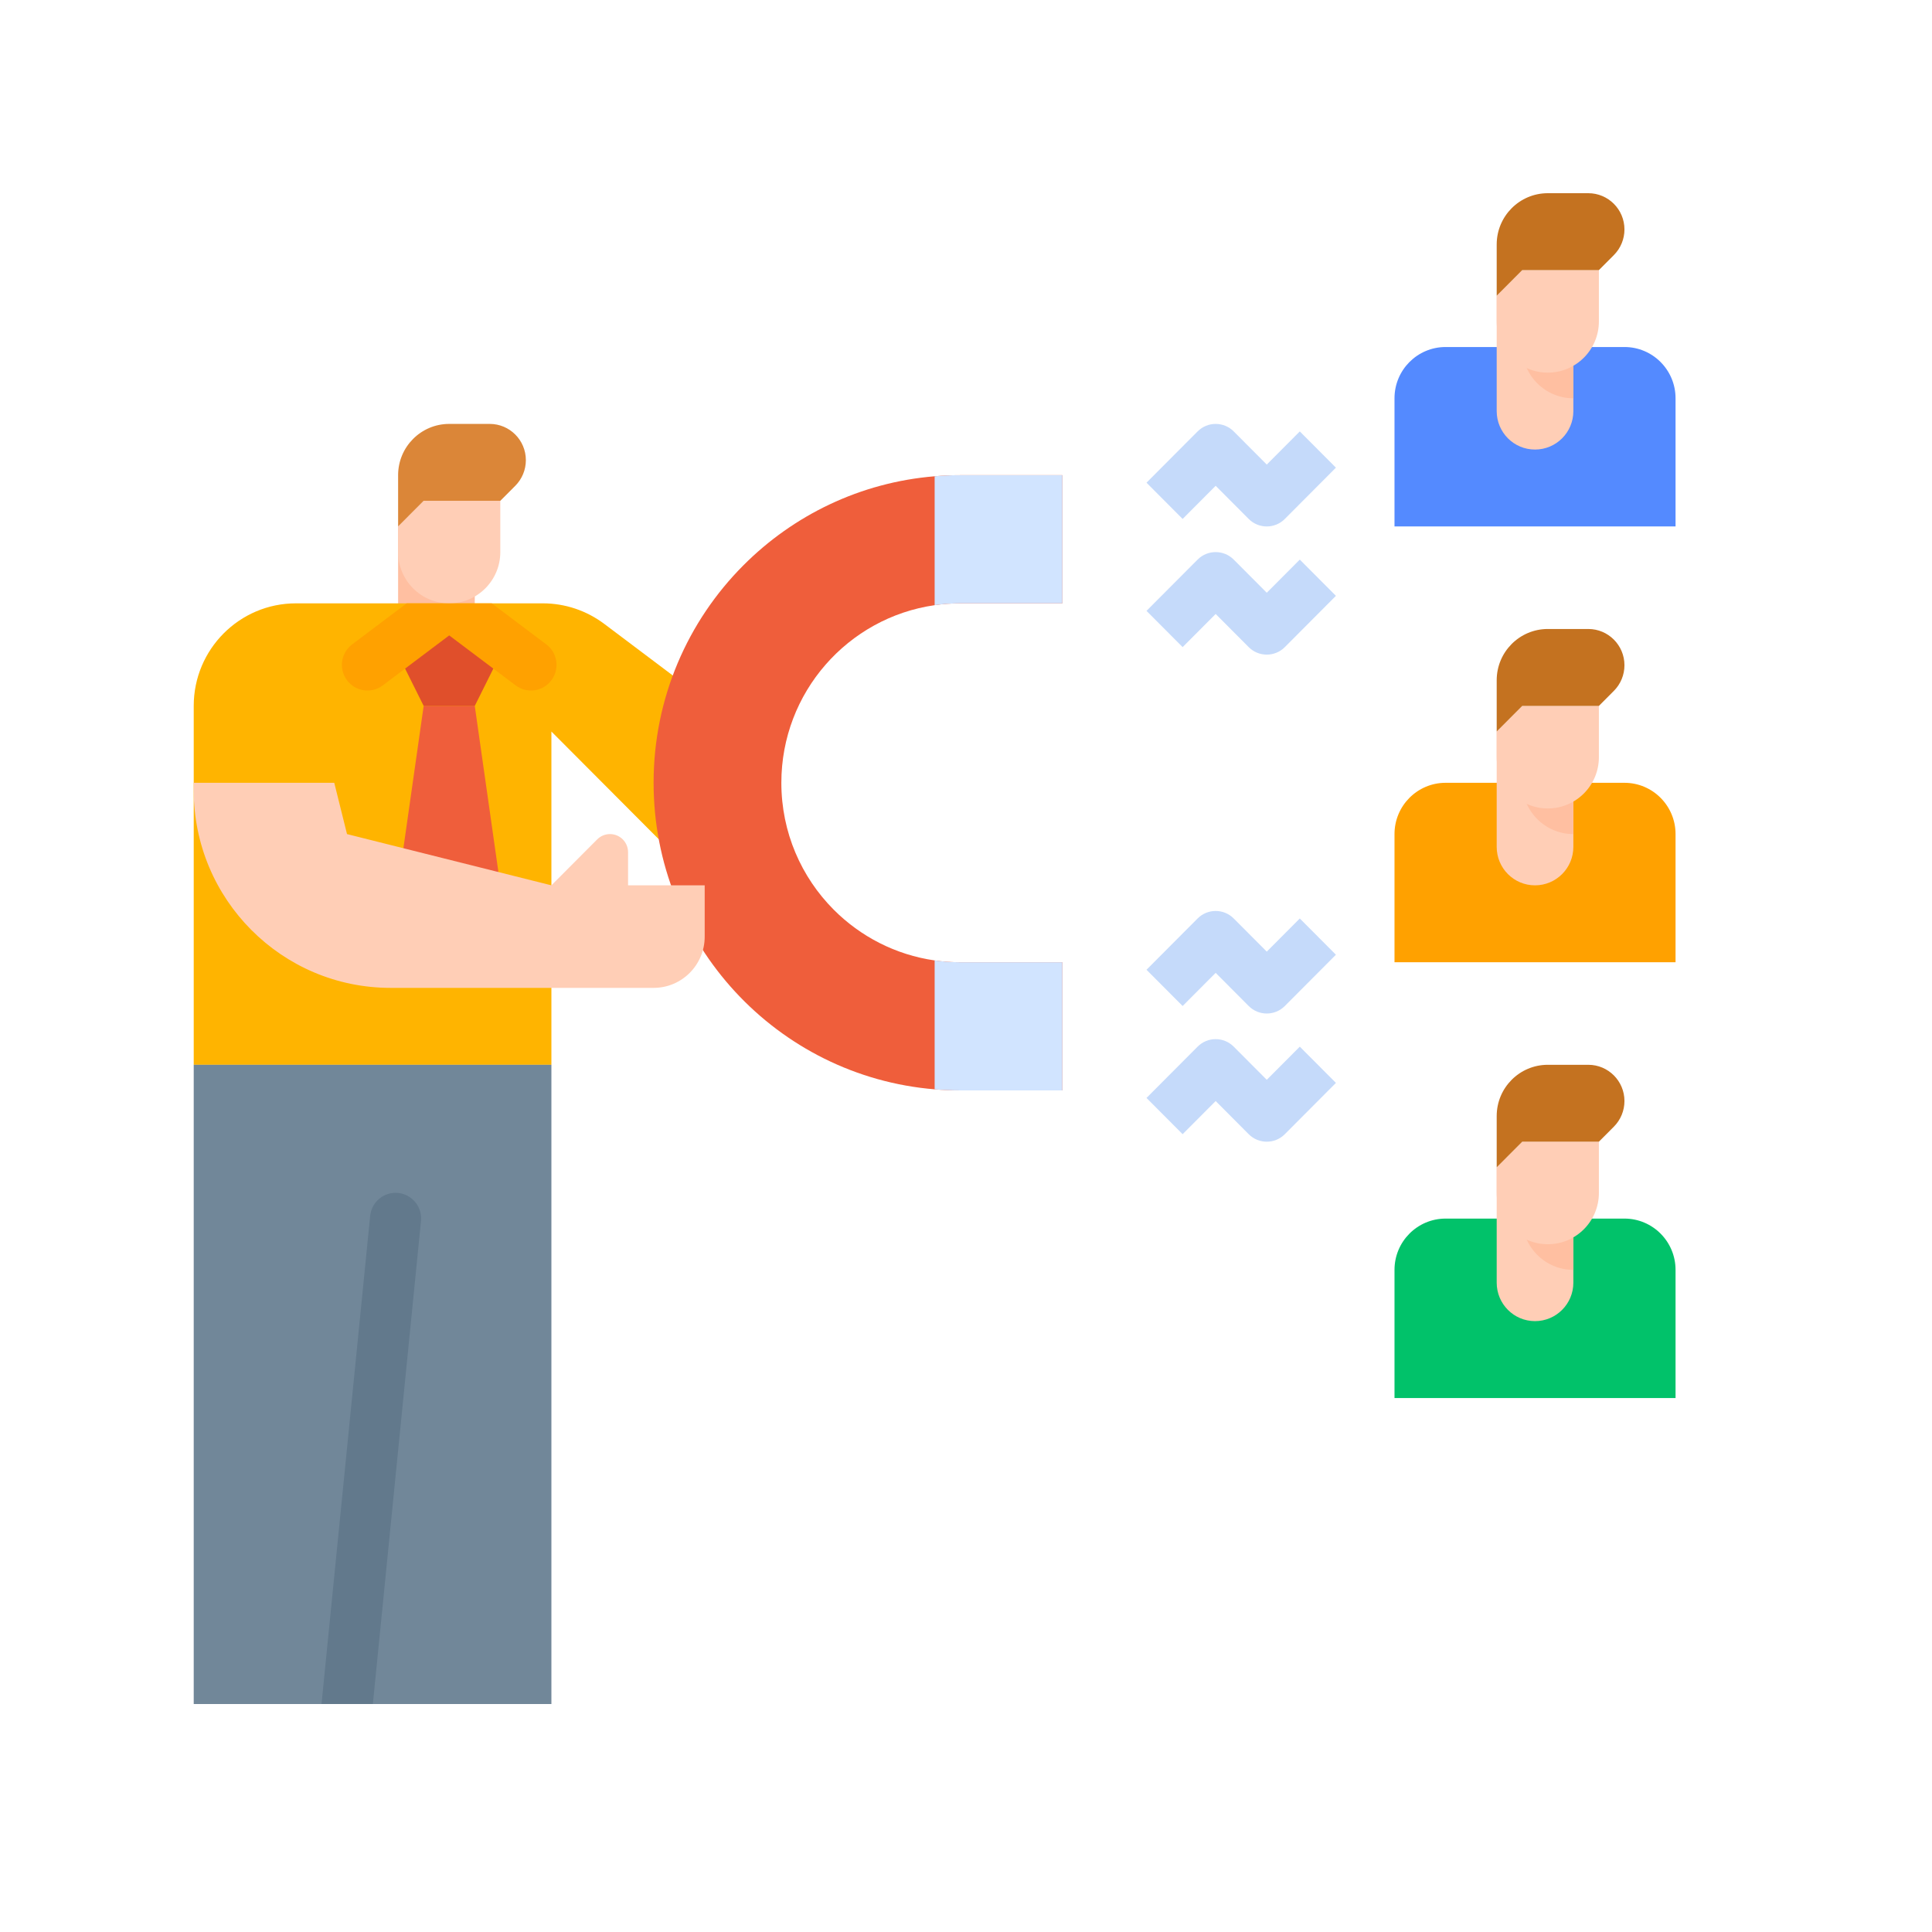 <svg xmlns="http://www.w3.org/2000/svg" xmlns:xlink="http://www.w3.org/1999/xlink" width="375pt" height="375pt" viewBox="0 0 375 375"><defs><clipPath id="clip1"><path d="M 37.5 117 L 132 117 L 132 207 L 37.5 207 Z M 37.5 117 "></path></clipPath><clipPath id="clip2"><path d="M 37.5 206 L 108 206 L 108 330.75 L 37.5 330.75 Z M 37.5 206 "></path></clipPath><clipPath id="clip3"><path d="M 62 231 L 82 231 L 82 330.75 L 62 330.75 Z M 62 231 "></path></clipPath><clipPath id="clip4"><path d="M 37.5 151 L 137 151 L 137 192 L 37.5 192 Z M 37.5 151 "></path></clipPath><clipPath id="clip5"><path d="M 270 67 L 325.324 67 L 325.324 103 L 270 103 Z M 270 67 "></path></clipPath><clipPath id="clip6"><path d="M 290 37.5 L 316 37.5 L 316 58 L 290 58 Z M 290 37.5 "></path></clipPath><clipPath id="clip7"><path d="M 270 151 L 325.324 151 L 325.324 187 L 270 187 Z M 270 151 "></path></clipPath><clipPath id="clip8"><path d="M 270 236 L 325.324 236 L 325.324 272 L 270 272 Z M 270 236 "></path></clipPath></defs><g id="surface1"><path style=" stroke:none;fill-rule:nonzero;fill:rgb(100%,74.899%,63.139%);fill-opacity:1;" d="M 77.273 122.086 L 92.152 122.086 L 92.152 102.184 L 77.273 102.184 L 77.273 122.086 "></path><g clip-path="url(#clip1)" clip-rule="nonzero"><path style=" stroke:none;fill-rule:nonzero;fill:rgb(100%,70.589%,0.389%);fill-opacity:1;" d="M 131.824 132.039 L 131.824 166.867 L 107.027 141.988 L 107.027 206.676 L 37.602 206.676 L 37.602 137.016 C 37.602 126.023 46.488 117.109 57.438 117.109 L 105.371 117.109 C 109.672 117.109 113.84 118.512 117.277 121.09 L 131.824 132.039 "></path></g><path style=" stroke:none;fill-rule:nonzero;fill:rgb(93.729%,36.859%,23.14%);fill-opacity:1;" d="M 92.152 137.016 L 97.109 171.844 L 77.273 171.844 L 82.234 137.016 L 92.152 137.016 "></path><path style=" stroke:none;fill-rule:nonzero;fill:rgb(87.839%,30.98%,16.859%);fill-opacity:1;" d="M 82.234 137.016 L 77.273 127.062 L 87.191 122.086 L 97.109 127.062 L 92.152 137.016 L 82.234 137.016 "></path><g clip-path="url(#clip2)" clip-rule="nonzero"><path style=" stroke:none;fill-rule:nonzero;fill:rgb(44.31%,52.939%,59.999%);fill-opacity:1;" d="M 107.027 206.676 L 107.027 331.066 L 37.602 331.066 L 37.602 206.676 L 107.027 206.676 "></path></g><g clip-path="url(#clip3)" clip-rule="nonzero"><path style=" stroke:none;fill-rule:nonzero;fill:rgb(38.429%,47.449%,54.9%);fill-opacity:1;" d="M 81.715 237 L 72.34 331.066 L 62.375 331.066 L 71.848 236.008 C 72.121 233.273 74.551 231.277 77.277 231.551 C 80 231.828 81.988 234.266 81.715 237 "></path></g><path style=" stroke:none;fill-rule:nonzero;fill:rgb(77.249%,85.489%,98.039%);fill-opacity:1;" d="M 245.879 196.723 C 244.609 196.723 243.34 196.238 242.371 195.266 L 235.961 188.832 L 229.547 195.266 L 222.535 188.23 L 232.453 178.277 C 234.391 176.332 237.531 176.332 239.465 178.277 L 245.879 184.711 L 252.289 178.277 L 259.301 185.312 L 249.383 195.266 C 248.414 196.238 247.148 196.723 245.879 196.723 "></path><path style=" stroke:none;fill-rule:nonzero;fill:rgb(77.249%,85.489%,98.039%);fill-opacity:1;" d="M 245.879 221.602 C 244.609 221.602 243.34 221.117 242.371 220.145 L 235.961 213.711 L 229.547 220.145 L 222.535 213.109 L 232.453 203.156 C 234.391 201.211 237.531 201.211 239.465 203.156 L 245.879 209.59 L 252.289 203.156 L 259.301 210.191 L 249.383 220.145 C 248.414 221.117 247.148 221.602 245.879 221.602 "></path><path style=" stroke:none;fill-rule:nonzero;fill:rgb(77.249%,85.489%,98.039%);fill-opacity:1;" d="M 245.879 102.184 C 244.609 102.184 243.34 101.699 242.371 100.727 L 235.961 94.293 L 229.547 100.727 L 222.535 93.691 L 232.453 83.738 C 234.391 81.797 237.531 81.797 239.465 83.738 L 245.879 90.172 L 252.289 83.738 L 259.301 90.773 L 249.383 100.727 C 248.414 101.699 247.148 102.184 245.879 102.184 "></path><path style=" stroke:none;fill-rule:nonzero;fill:rgb(77.249%,85.489%,98.039%);fill-opacity:1;" d="M 245.879 127.062 C 244.609 127.062 243.34 126.578 242.371 125.605 L 235.961 119.172 L 229.547 125.605 L 222.535 118.57 L 232.453 108.617 C 234.391 106.676 237.531 106.676 239.465 108.617 L 245.879 115.051 L 252.289 108.617 L 259.301 115.652 L 249.383 125.605 C 248.414 126.578 247.148 127.062 245.879 127.062 "></path><path style=" stroke:none;fill-rule:nonzero;fill:rgb(100%,80.779%,71.37%);fill-opacity:1;" d="M 97.109 97.207 L 82.234 97.207 L 77.273 102.184 L 77.273 107.16 C 77.273 112.656 81.715 117.109 87.191 117.109 C 92.668 117.109 97.109 112.656 97.109 107.16 L 97.109 97.207 "></path><path style=" stroke:none;fill-rule:nonzero;fill:rgb(85.88%,52.55%,21.959%);fill-opacity:1;" d="M 97.109 97.207 L 100.016 94.293 C 101.332 92.973 102.07 91.184 102.07 89.316 C 102.07 85.434 98.93 82.281 95.059 82.281 L 87.191 82.281 C 81.715 82.281 77.273 86.738 77.273 92.234 L 77.273 102.184 L 82.234 97.207 L 97.109 97.207 "></path><path style=" stroke:none;fill-rule:nonzero;fill:rgb(100%,63.139%,0%);fill-opacity:1;" d="M 107.027 132.039 C 105.383 134.238 102.277 134.684 100.086 133.035 L 87.191 123.332 L 74.301 133.035 C 72.109 134.684 69 134.238 67.355 132.039 C 65.711 129.84 66.16 126.719 68.352 125.074 L 78.93 117.109 L 95.453 117.109 L 106.035 125.074 C 108.227 126.719 108.672 129.84 107.027 132.039 "></path><path style=" stroke:none;fill-rule:nonzero;fill:rgb(93.729%,36.859%,23.14%);fill-opacity:1;" d="M 151.66 151.941 C 151.66 161.559 155.543 170.266 161.824 176.57 C 167.008 181.766 173.812 185.328 181.414 186.418 C 183.031 186.656 184.688 186.77 186.371 186.77 L 206.207 186.77 L 206.207 211.648 L 186.371 211.648 C 184.707 211.648 183.051 211.582 181.414 211.438 C 150.863 208.918 126.863 183.242 126.863 151.941 C 126.863 135.453 133.52 120.523 144.297 109.723 C 153.973 100.016 166.957 93.633 181.414 92.445 C 183.051 92.301 184.707 92.234 186.371 92.234 L 206.207 92.234 L 206.207 117.109 L 186.371 117.109 C 184.688 117.109 183.031 117.227 181.414 117.465 C 164.59 119.879 151.66 134.395 151.66 151.941 "></path><g clip-path="url(#clip4)" clip-rule="nonzero"><path style=" stroke:none;fill-rule:nonzero;fill:rgb(100%,80.779%,71.37%);fill-opacity:1;" d="M 64.879 151.941 L 67.355 161.895 L 107.027 171.844 L 115.918 162.922 C 116.574 162.266 117.469 161.895 118.398 161.895 C 120.336 161.895 121.906 163.469 121.906 165.41 L 121.906 171.844 L 136.781 171.844 L 136.781 181.797 C 136.781 187.293 132.34 191.746 126.863 191.746 L 75.816 191.746 C 54.711 191.746 37.602 174.578 37.602 153.406 L 37.602 151.941 L 64.879 151.941 "></path></g><path style=" stroke:none;fill-rule:nonzero;fill:rgb(81.96%,89.409%,100%);fill-opacity:1;" d="M 206.207 92.234 L 206.207 117.109 L 186.371 117.109 C 184.688 117.109 183.031 117.227 181.414 117.465 L 181.414 92.445 C 183.051 92.301 184.707 92.234 186.371 92.234 L 206.207 92.234 "></path><path style=" stroke:none;fill-rule:nonzero;fill:rgb(81.96%,89.409%,100%);fill-opacity:1;" d="M 186.371 186.77 L 206.207 186.77 L 206.207 211.648 L 186.371 211.648 C 184.707 211.648 183.051 211.582 181.414 211.438 L 181.414 186.418 C 183.031 186.656 184.688 186.77 186.371 186.77 "></path><g clip-path="url(#clip5)" clip-rule="nonzero"><path style=" stroke:none;fill-rule:nonzero;fill:rgb(32.939%,54.12%,100%);fill-opacity:1;" d="M 315.305 67.355 C 320.781 67.355 325.223 71.809 325.223 77.305 L 325.223 102.184 L 270.672 102.184 L 270.672 77.305 C 270.672 71.809 275.113 67.355 280.59 67.355 L 315.305 67.355 "></path></g><path style=" stroke:none;fill-rule:nonzero;fill:rgb(100%,80.779%,71.37%);fill-opacity:1;" d="M 305.387 57.402 L 305.387 79.793 C 305.387 83.918 302.055 87.258 297.945 87.258 C 295.887 87.258 294.027 86.422 292.684 85.074 C 291.34 83.723 290.508 81.859 290.508 79.793 L 290.508 57.402 L 305.387 57.402 "></path><path style=" stroke:none;fill-rule:nonzero;fill:rgb(100%,74.899%,63.139%);fill-opacity:1;" d="M 305.387 57.402 L 305.387 77.305 C 299.906 77.305 295.469 72.852 295.469 67.355 L 295.469 57.402 L 305.387 57.402 "></path><path style=" stroke:none;fill-rule:nonzero;fill:rgb(100%,80.779%,71.37%);fill-opacity:1;" d="M 310.344 52.426 L 295.469 52.426 L 290.508 57.402 L 290.508 62.379 C 290.508 67.875 294.949 72.328 300.426 72.328 C 305.902 72.328 310.344 67.875 310.344 62.379 L 310.344 52.426 "></path><g clip-path="url(#clip6)" clip-rule="nonzero"><path style=" stroke:none;fill-rule:nonzero;fill:rgb(76.859%,44.71%,12.549%);fill-opacity:1;" d="M 290.508 57.402 L 290.508 47.453 C 290.508 41.957 294.949 37.5 300.426 37.5 L 308.289 37.5 C 312.164 37.5 315.305 40.652 315.305 44.535 C 315.305 46.402 314.566 48.191 313.25 49.512 L 310.344 52.426 L 295.469 52.426 L 290.508 57.402 "></path></g><g clip-path="url(#clip7)" clip-rule="nonzero"><path style=" stroke:none;fill-rule:nonzero;fill:rgb(100%,63.139%,0%);fill-opacity:1;" d="M 315.305 151.941 C 320.781 151.941 325.223 156.398 325.223 161.895 L 325.223 186.77 L 270.672 186.77 L 270.672 161.895 C 270.672 156.398 275.113 151.941 280.59 151.941 L 315.305 151.941 "></path></g><path style=" stroke:none;fill-rule:nonzero;fill:rgb(100%,80.779%,71.37%);fill-opacity:1;" d="M 305.387 141.988 L 305.387 164.379 C 305.387 168.504 302.055 171.844 297.945 171.844 C 295.887 171.844 294.027 171.012 292.684 169.66 C 291.34 168.312 290.508 166.445 290.508 164.379 L 290.508 141.988 L 305.387 141.988 "></path><path style=" stroke:none;fill-rule:nonzero;fill:rgb(100%,74.899%,63.139%);fill-opacity:1;" d="M 305.387 141.988 L 305.387 161.895 C 299.906 161.895 295.469 157.438 295.469 151.941 L 295.469 141.988 L 305.387 141.988 "></path><path style=" stroke:none;fill-rule:nonzero;fill:rgb(100%,80.779%,71.37%);fill-opacity:1;" d="M 310.344 137.016 L 295.469 137.016 L 290.508 141.988 L 290.508 146.965 C 290.508 152.461 294.949 156.918 300.426 156.918 C 305.902 156.918 310.344 152.461 310.344 146.965 L 310.344 137.016 "></path><path style=" stroke:none;fill-rule:nonzero;fill:rgb(76.859%,44.71%,12.549%);fill-opacity:1;" d="M 290.508 141.988 L 290.508 132.039 C 290.508 126.543 294.949 122.086 300.426 122.086 L 308.289 122.086 C 312.164 122.086 315.305 125.238 315.305 129.121 C 315.305 130.988 314.566 132.781 313.25 134.098 L 310.344 137.016 L 295.469 137.016 L 290.508 141.988 "></path><g clip-path="url(#clip8)" clip-rule="nonzero"><path style=" stroke:none;fill-rule:nonzero;fill:rgb(0.78%,76.079%,41.57%);fill-opacity:1;" d="M 315.305 236.527 C 320.781 236.527 325.223 240.984 325.223 246.48 L 325.223 271.359 L 270.672 271.359 L 270.672 246.48 C 270.672 240.984 275.113 236.527 280.59 236.527 L 315.305 236.527 "></path></g><path style=" stroke:none;fill-rule:nonzero;fill:rgb(100%,80.779%,71.37%);fill-opacity:1;" d="M 305.387 226.578 L 305.387 248.969 C 305.387 253.09 302.055 256.43 297.945 256.43 C 295.887 256.43 294.027 255.598 292.684 254.246 C 291.34 252.898 290.508 251.031 290.508 248.969 L 290.508 226.578 L 305.387 226.578 "></path><path style=" stroke:none;fill-rule:nonzero;fill:rgb(100%,74.899%,63.139%);fill-opacity:1;" d="M 305.387 226.578 L 305.387 246.48 C 299.906 246.48 295.469 242.027 295.469 236.527 L 295.469 226.578 L 305.387 226.578 "></path><path style=" stroke:none;fill-rule:nonzero;fill:rgb(100%,80.779%,71.37%);fill-opacity:1;" d="M 310.344 221.602 L 295.469 221.602 L 290.508 226.578 L 290.508 231.551 C 290.508 237.047 294.949 241.504 300.426 241.504 C 305.902 241.504 310.344 237.047 310.344 231.551 L 310.344 221.602 "></path><path style=" stroke:none;fill-rule:nonzero;fill:rgb(76.859%,44.71%,12.549%);fill-opacity:1;" d="M 290.508 226.578 L 290.508 216.625 C 290.508 211.129 294.949 206.676 300.426 206.676 L 308.289 206.676 C 312.164 206.676 315.305 209.824 315.305 213.711 C 315.305 215.574 314.566 217.367 313.25 218.688 L 310.344 221.602 L 295.469 221.602 L 290.508 226.578 "></path></g></svg>